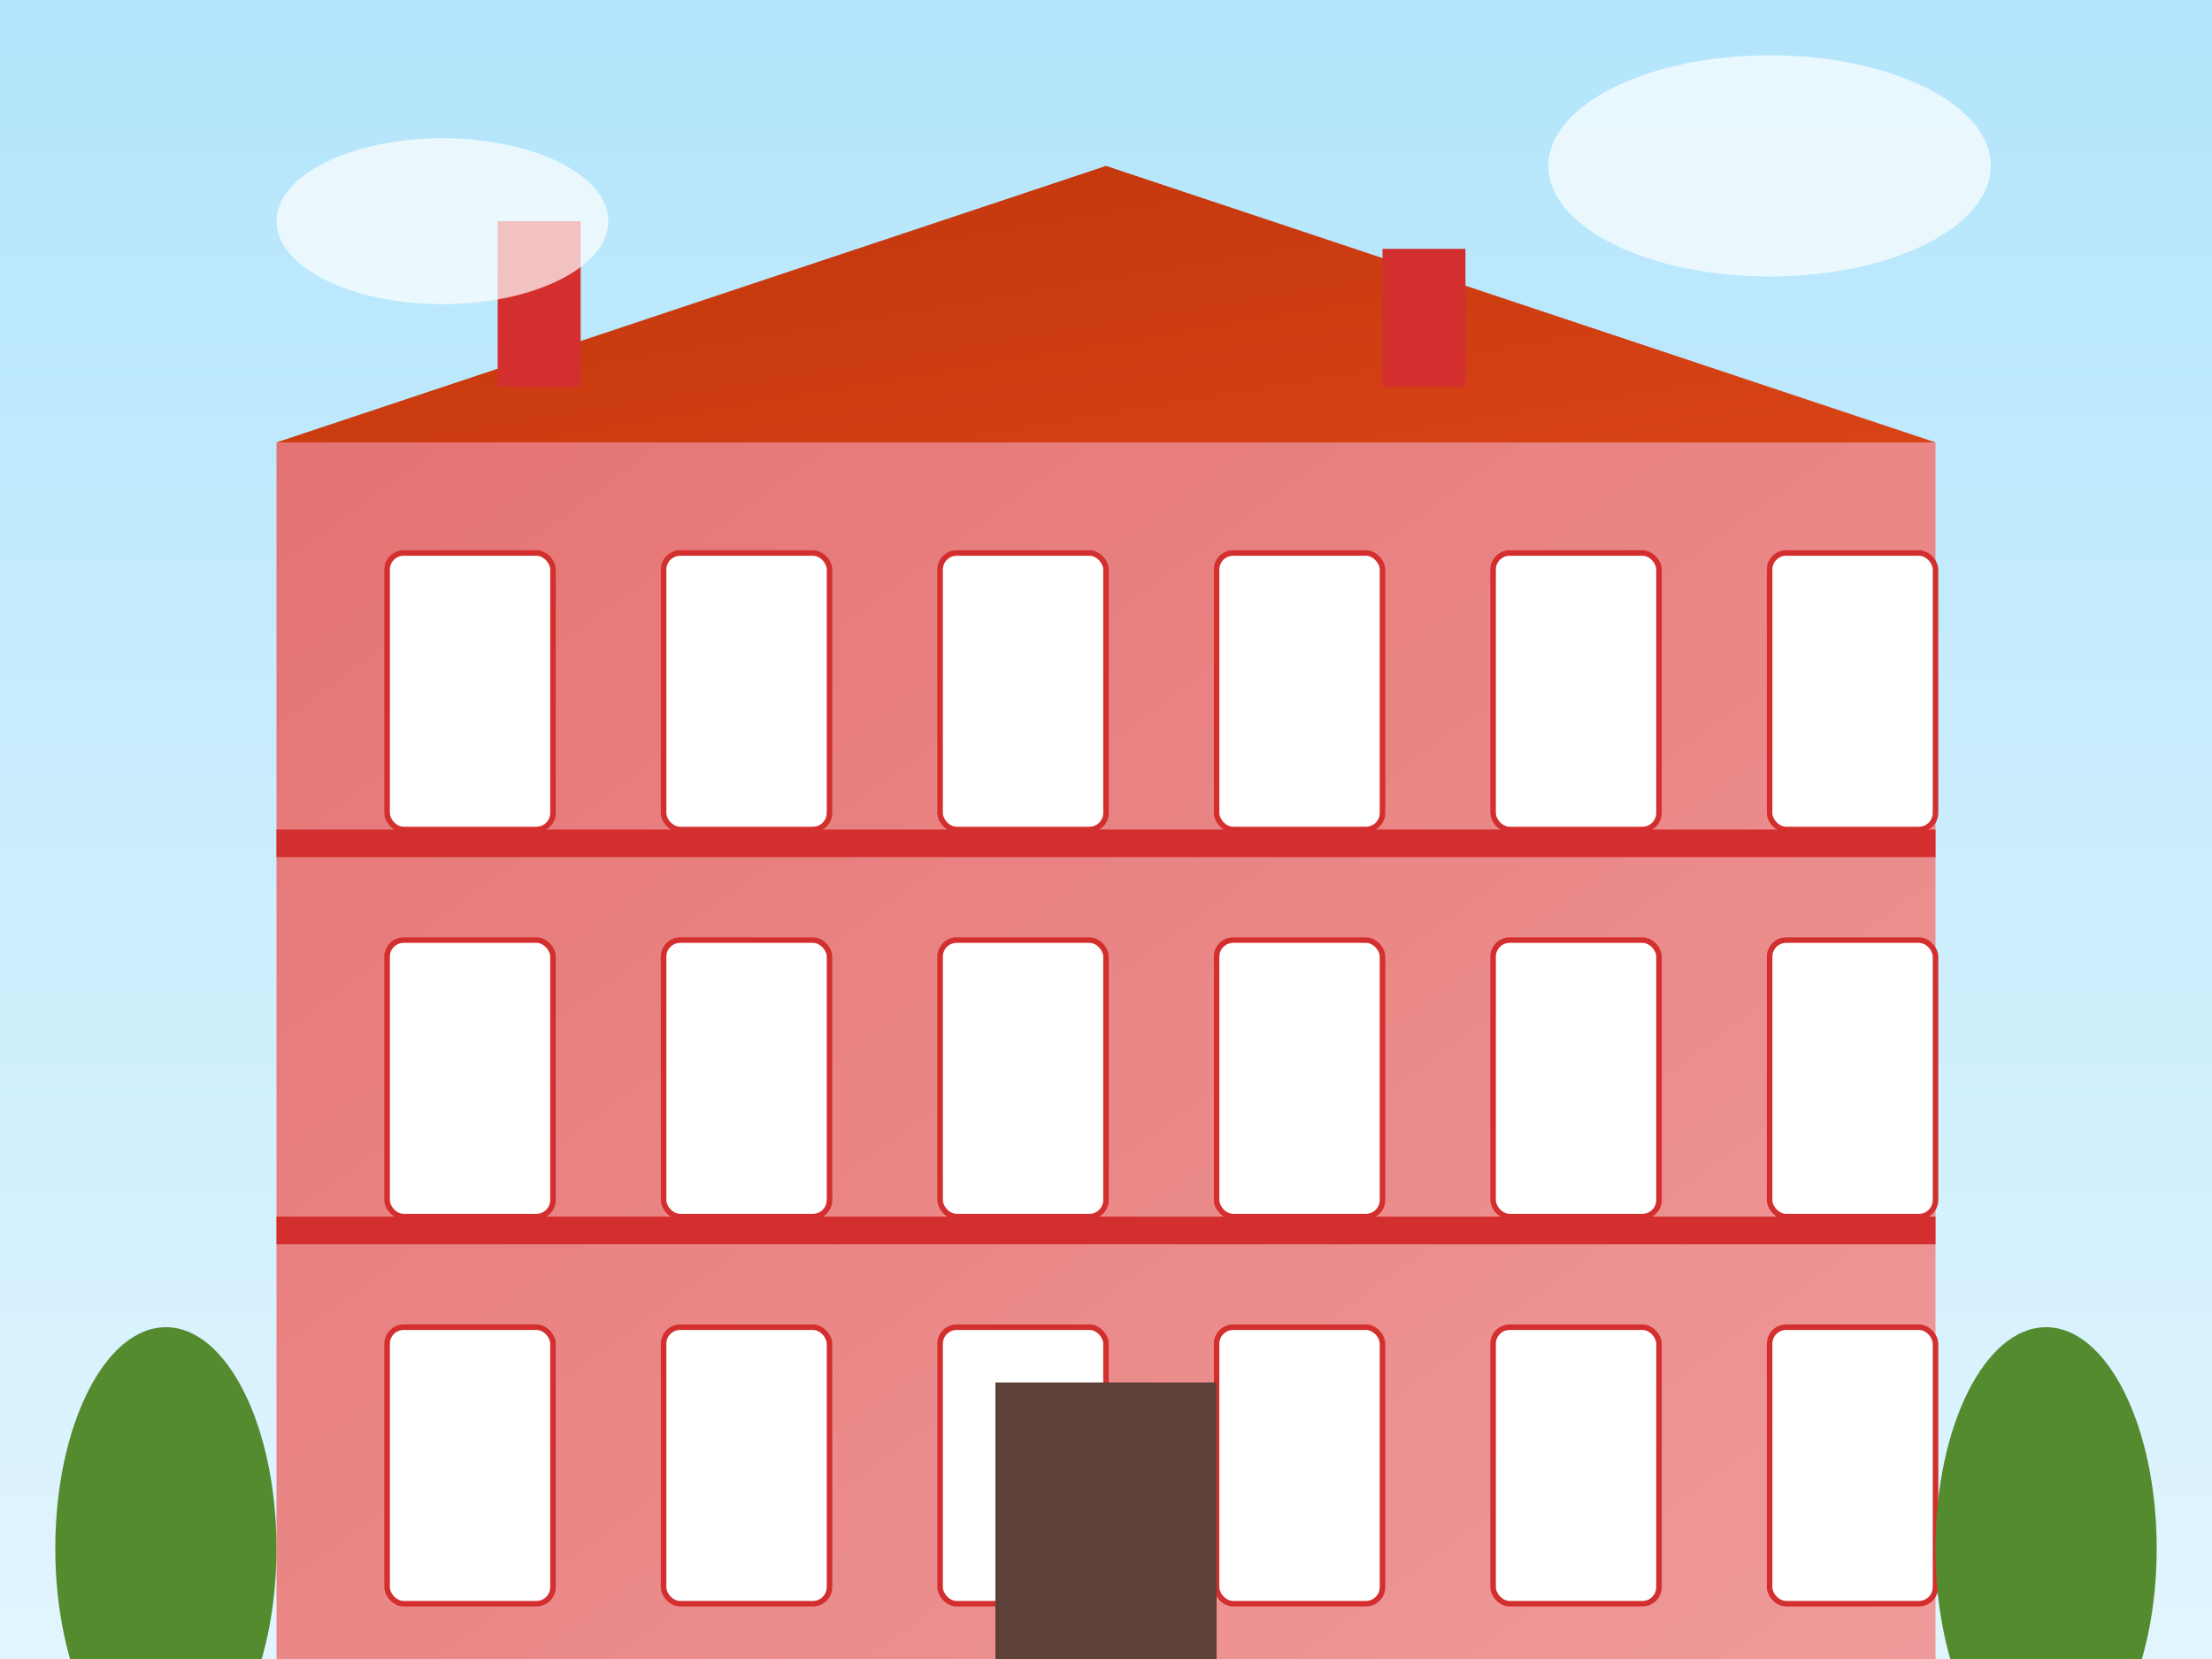 <svg xmlns="http://www.w3.org/2000/svg" width="400" height="300" viewBox="0 0 400 300">
  <rect x="0" y="0" width="400" height="300" fill="#333333" stroke="none"/>
  <defs>
    <linearGradient id="prague-sky-gradient" x1="0%" y1="0%" x2="0%" y2="100%">
      <stop offset="0%" stop-color="#b3e5fc" />
      <stop offset="100%" stop-color="#e1f5fe" />
    </linearGradient>
    <linearGradient id="prague-building-gradient" x1="0%" y1="0%" x2="100%" y2="100%">
      <stop offset="0%" stop-color="#e57373" />
      <stop offset="100%" stop-color="#ef9a9a" />
    </linearGradient>
    <linearGradient id="prague-roof-gradient" x1="0%" y1="0%" x2="100%" y2="100%">
      <stop offset="0%" stop-color="#bf360c" />
      <stop offset="100%" stop-color="#d84315" />
    </linearGradient>
  </defs>
  
  <!-- Background -->
  <rect width="400" height="300" fill="url(#prague-sky-gradient)" />
  
  <!-- Building -->
  <g>
    <!-- Main structure -->
    <rect x="50" y="80" width="300" height="220" fill="url(#prague-building-gradient)" />
    
    <!-- Roof -->
    <polygon points="50,80 200,30 350,80" fill="url(#prague-roof-gradient)" />
    
    <!-- Windows -->
    <g fill="#ffffff" stroke="#d32f2f" stroke-width="1">
      <!-- First row -->
      <rect x="70" y="100" width="30" height="50" rx="3" />
      <rect x="120" y="100" width="30" height="50" rx="3" />
      <rect x="170" y="100" width="30" height="50" rx="3" />
      <rect x="220" y="100" width="30" height="50" rx="3" />
      <rect x="270" y="100" width="30" height="50" rx="3" />
      <rect x="320" y="100" width="30" height="50" rx="3" />
      
      <!-- Second row -->
      <rect x="70" y="170" width="30" height="50" rx="3" />
      <rect x="120" y="170" width="30" height="50" rx="3" />
      <rect x="170" y="170" width="30" height="50" rx="3" />
      <rect x="220" y="170" width="30" height="50" rx="3" />
      <rect x="270" y="170" width="30" height="50" rx="3" />
      <rect x="320" y="170" width="30" height="50" rx="3" />
      
      <!-- Third row -->
      <rect x="70" y="240" width="30" height="50" rx="3" />
      <rect x="120" y="240" width="30" height="50" rx="3" />
      <rect x="170" y="240" width="30" height="50" rx="3" />
      <rect x="220" y="240" width="30" height="50" rx="3" />
      <rect x="270" y="240" width="30" height="50" rx="3" />
      <rect x="320" y="240" width="30" height="50" rx="3" />
    </g>
    
    <!-- Door -->
    <rect x="180" y="250" width="40" height="50" fill="#5d4037" />
    
    <!-- Decorative elements -->
    <rect x="50" y="150" width="300" height="5" fill="#d32f2f" />
    <rect x="50" y="220" width="300" height="5" fill="#d32f2f" />
    
    <!-- Chimney -->
    <rect x="90" y="40" width="15" height="30" fill="#d32f2f" />
    <rect x="250" y="45" width="15" height="25" fill="#d32f2f" />
  </g>
  
  <!-- Trees -->
  <g>
    <ellipse cx="30" cy="280" rx="20" ry="40" fill="#558b2f" />
    <ellipse cx="370" cy="280" rx="20" ry="40" fill="#558b2f" />
  </g>
  
  <!-- Clouds -->
  <g fill="#ffffff" opacity="0.7">
    <ellipse cx="80" cy="40" rx="30" ry="15" />
    <ellipse cx="320" cy="30" rx="40" ry="20" />
  </g>
</svg>
